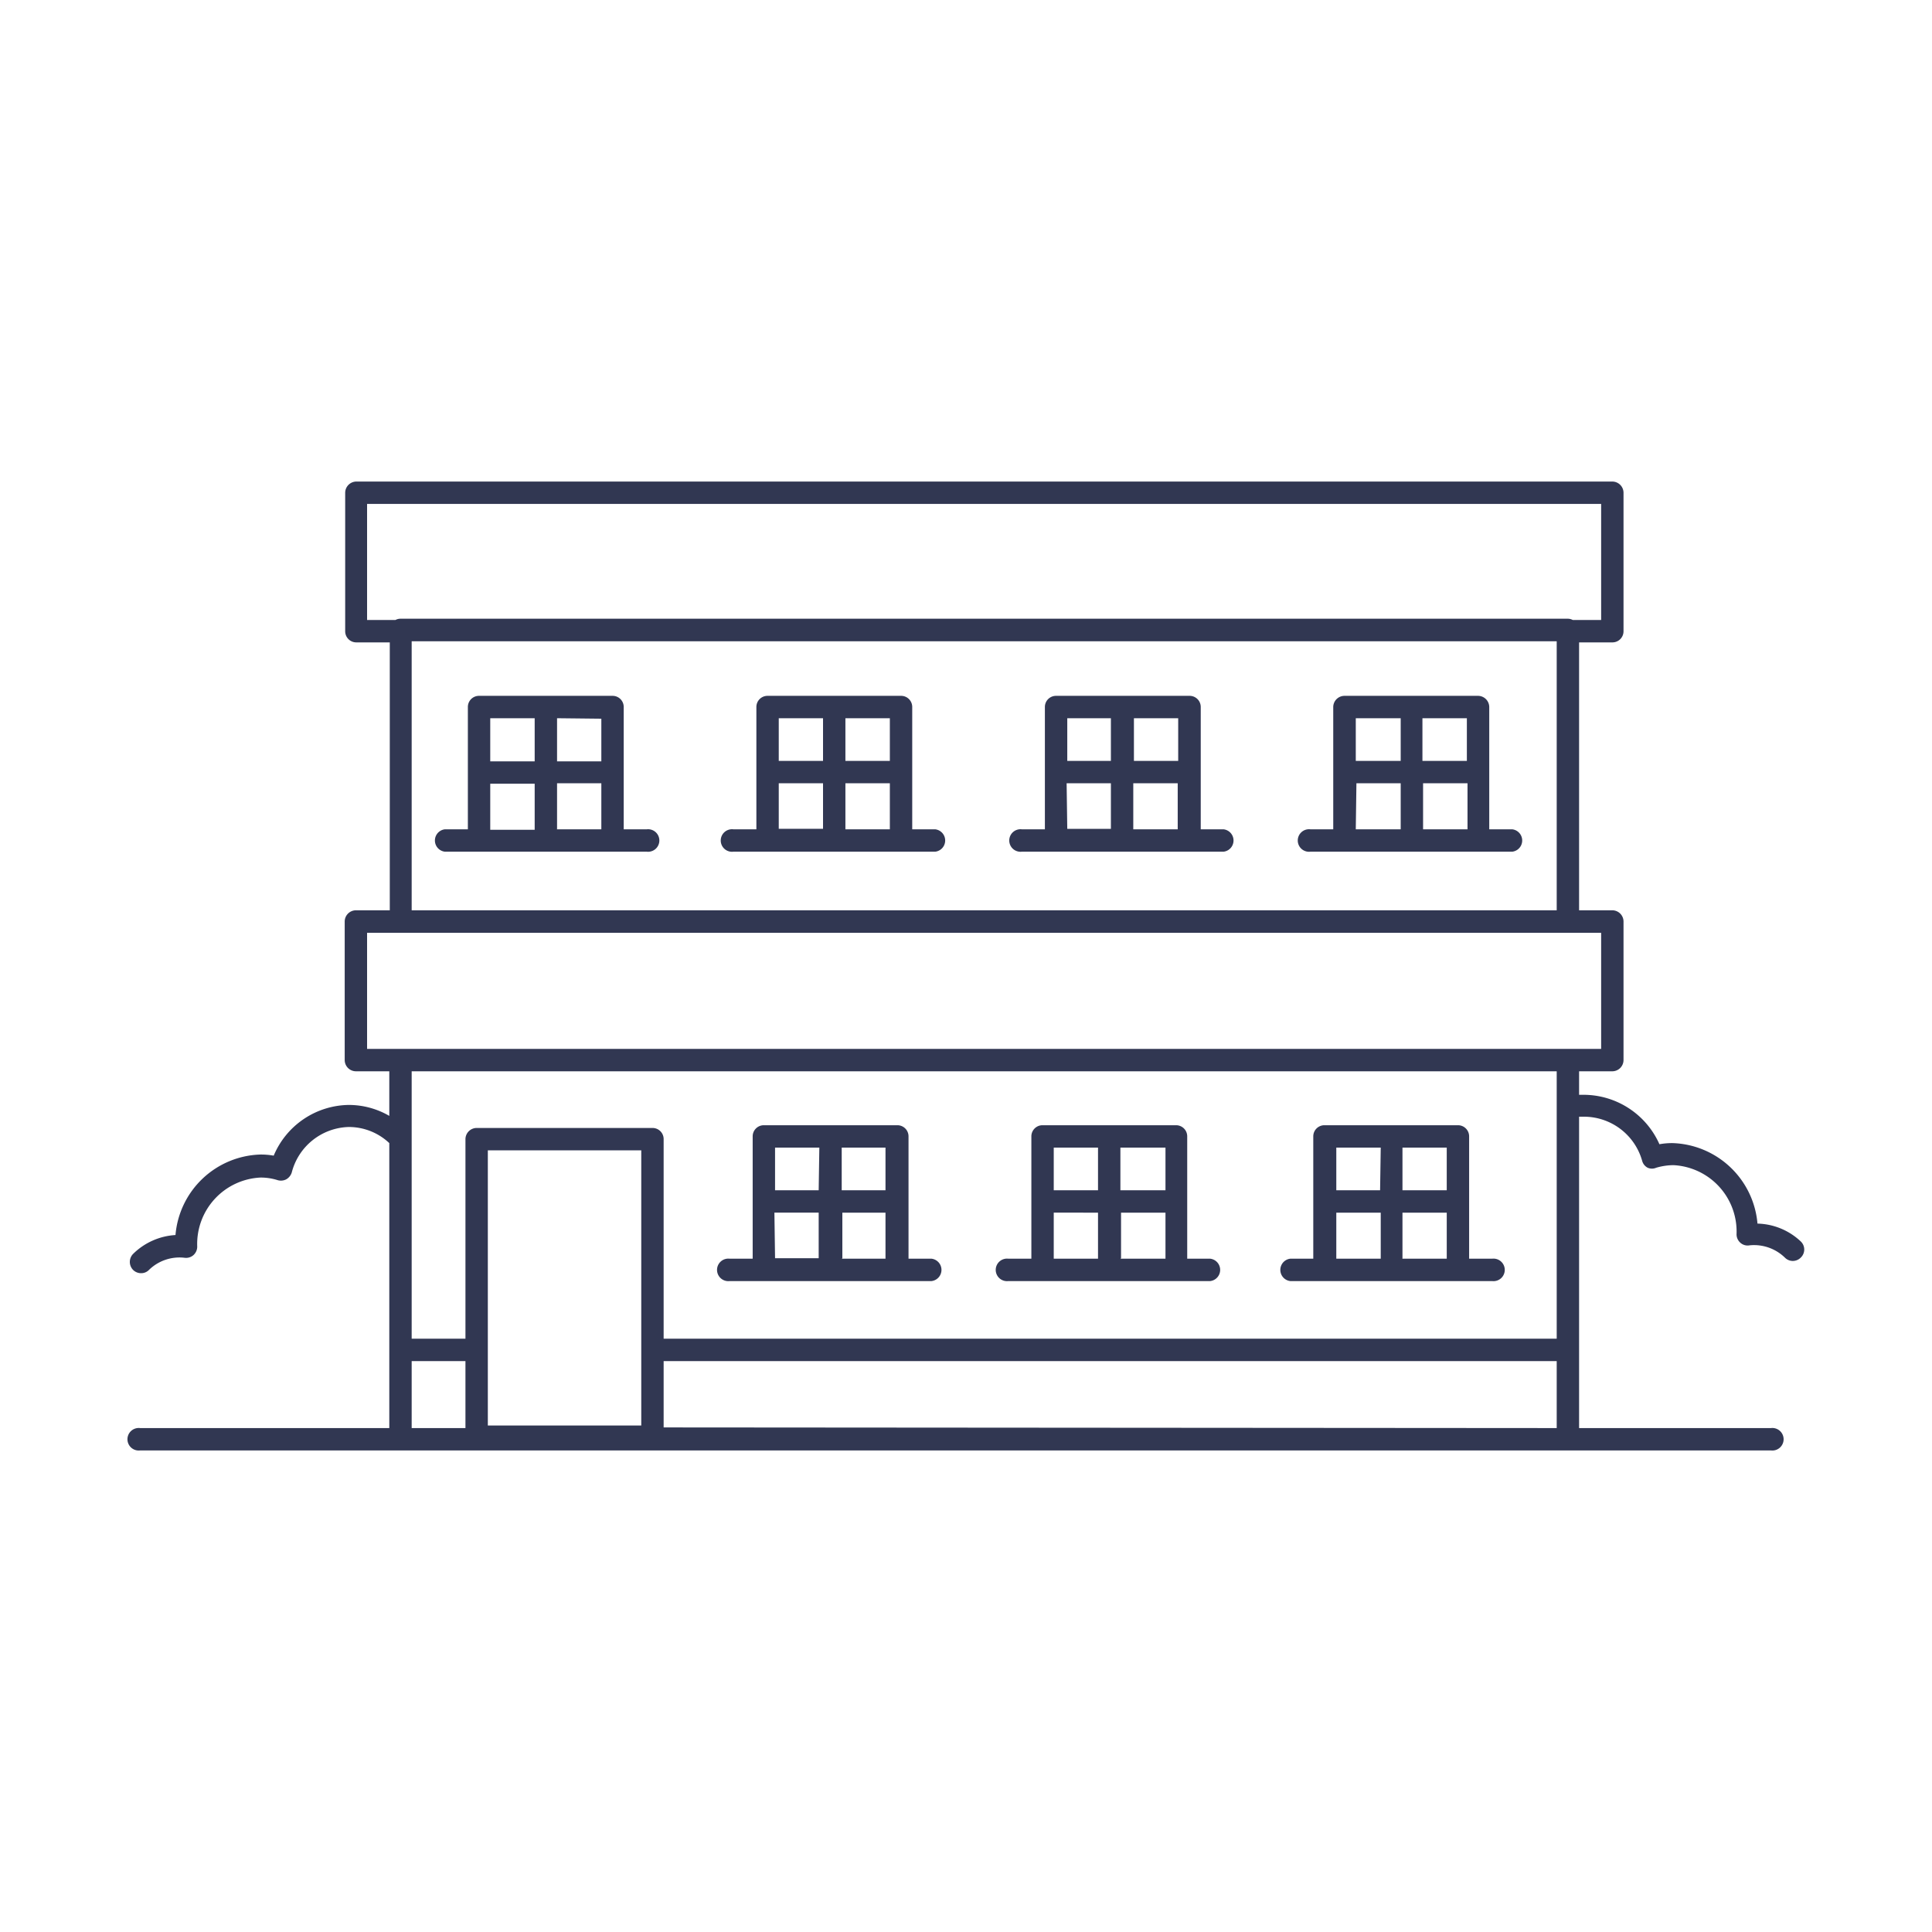 <svg xmlns="http://www.w3.org/2000/svg" width="120" height="120" viewBox="0 0 120 120"><defs><style>.a,.b{fill:#313752;}.a{opacity:0;}</style></defs><rect class="a" width="120" height="120"/><path class="b" d="M8.7,88.7a.7.7,0,1,0,0,1.39H110a.7.7,0,1,0,0-1.39H98.08V69.36l.3,0A3.76,3.76,0,0,1,102,72.11a.68.68,0,0,0,.34.42.66.66,0,0,0,.53,0,3.91,3.91,0,0,1,1.07-.16,4.13,4.13,0,0,1,3.92,4.3.7.7,0,0,0,.25.53.67.67,0,0,0,.56.15,2.75,2.75,0,0,1,2.2.77.69.69,0,0,0,.48.2.7.7,0,0,0,.5-.21.69.69,0,0,0,0-1A4.05,4.05,0,0,0,109.16,76a5.47,5.47,0,0,0-5.27-5,4.47,4.47,0,0,0-.82.07A5.16,5.16,0,0,0,98.38,68h-.3V66.54h2.06a.7.7,0,0,0,.7-.7v-8.6a.7.7,0,0,0-.7-.7H98.08V39.9h2.06a.69.69,0,0,0,.7-.69v-8.6a.7.7,0,0,0-.7-.7h-78a.7.7,0,0,0-.7.7v8.6a.69.69,0,0,0,.7.69h2.07V56.54H22.11a.7.7,0,0,0-.7.7v8.6a.7.7,0,0,0,.7.7h2.07v2.77a5,5,0,0,0-2.53-.68A5.13,5.13,0,0,0,17,71.78a4.54,4.54,0,0,0-.82-.07,5.46,5.46,0,0,0-5.28,5,4.1,4.1,0,0,0-2.63,1.17.71.71,0,0,0,0,1,.7.7,0,0,0,.49.2.67.67,0,0,0,.49-.2,2.71,2.71,0,0,1,2.19-.76.7.7,0,0,0,.56-.15.71.71,0,0,0,.25-.54,4.13,4.13,0,0,1,3.93-4.29,3.49,3.49,0,0,1,1.06.16.72.72,0,0,0,.54-.05.75.75,0,0,0,.34-.42A3.76,3.76,0,0,1,21.65,70a3.66,3.66,0,0,1,2.53,1V88.7ZM22.8,57.94H99.45v7.21H22.8Zm0-26.64H99.45v7.21H97.69a.65.65,0,0,0-.31-.08H24.87a.65.65,0,0,0-.31.08H22.8Zm2.77,8.6v-.07H96.69V56.54H25.57ZM96.69,66.54V83.15H41.22V70.76a.69.69,0,0,0-.69-.7H29.61a.7.7,0,0,0-.7.7V83.15H25.57V66.54Zm-56.86,22H30.3V71.45h9.53V88.58Zm1.39.12V84.54H96.69V88.7ZM25.57,84.54h3.34V88.7H25.57Z"/><path class="b" d="M45.32,79.57H57.86a.7.7,0,0,0,0-1.39H56.43v-7.6a.69.69,0,0,0-.7-.69H47.44a.69.69,0,0,0-.69.69v7.6H45.32a.7.7,0,1,0,0,1.39Zm7-1.42V75.32H55v2.86H52.28ZM55,71.28v2.65H52.28V71.28Zm-4.15,2.65H48.14V71.28h2.75Zm-2.75,1.39h2.75v2.83s0,0,0,0H48.14Z"/><path class="b" d="M40.17,51.51H38.74v-7.6a.69.69,0,0,0-.69-.69H29.76a.69.69,0,0,0-.7.69v7.6H27.63a.7.7,0,0,0,0,1.39H40.17a.7.7,0,1,0,0-1.39Zm-5.57,0V48.65h2.75v2.86H34.59S34.6,51.49,34.6,51.48Zm2.75-6.87v2.65H34.6V44.61Zm-4.14,2.65H30.45V44.61h2.76Zm-2.76,1.39h2.76v2.86H30.45Z"/><path class="b" d="M58.09,51.51H56.66v-7.6a.69.69,0,0,0-.69-.69h-8.3a.69.69,0,0,0-.69.69v7.6H45.55a.7.7,0,1,0,0,1.39H58.09a.7.7,0,0,0,0-1.39Zm-2.82-6.9v2.65H52.51V44.61Zm-4.15,2.65H48.37V44.61h2.75Zm-2.75,1.39h2.75v2.83s0,0,0,0H48.37Zm4.14,2.86V48.65h2.76v2.86Z"/><path class="b" d="M76,51.51H74.58v-7.6a.69.69,0,0,0-.7-.69H65.59a.69.69,0,0,0-.69.69v7.6H63.47a.7.7,0,1,0,0,1.39H76a.7.7,0,0,0,0-1.39Zm-2.82-6.9v2.65H70.43V44.61ZM69,47.26H66.29V44.61H69Zm-2.75,1.39H69v2.83a0,0,0,0,0,0,0H66.29Zm4.14,2.86V48.65h2.76v2.86Z"/><path class="b" d="M93.93,51.51H92.5v-7.6a.7.7,0,0,0-.7-.69H83.51a.7.7,0,0,0-.7.69v7.6H81.39a.7.7,0,1,0,0,1.39H93.93a.7.7,0,0,0,0-1.39Zm-2.82-6.9v2.65H88.35V44.61ZM87,47.26H84.21V44.61H87Zm-2.75,1.39H87v2.86H84.21Zm4.14,2.86V48.65h2.76v2.86Z"/><path class="b" d="M62.63,79.57H75.17a.7.7,0,0,0,0-1.39H73.74v-7.6a.69.69,0,0,0-.7-.69H64.75a.69.69,0,0,0-.69.69v7.6H62.63a.7.7,0,1,0,0,1.39Zm7-1.42V75.32h2.76v2.86H69.59Zm2.76-6.87v2.65H69.59V71.28ZM68.2,73.93H65.45V71.28H68.2Zm-2.75,1.39H68.2v2.86H65.45Z"/><path class="b" d="M80.14,79.57H92.68a.7.7,0,1,0,0-1.39H91.25v-7.6a.69.69,0,0,0-.69-.69H82.27a.69.69,0,0,0-.7.69v7.6H80.14a.7.7,0,0,0,0,1.39Zm9.72-8.29v2.65H87.11V71.28Zm-2.75,6.87V75.32h2.75v2.86H87.1S87.11,78.16,87.11,78.15Zm-1.39-4.22H83V71.28h2.76ZM83,75.32h2.76v2.86H83Z"/></svg>